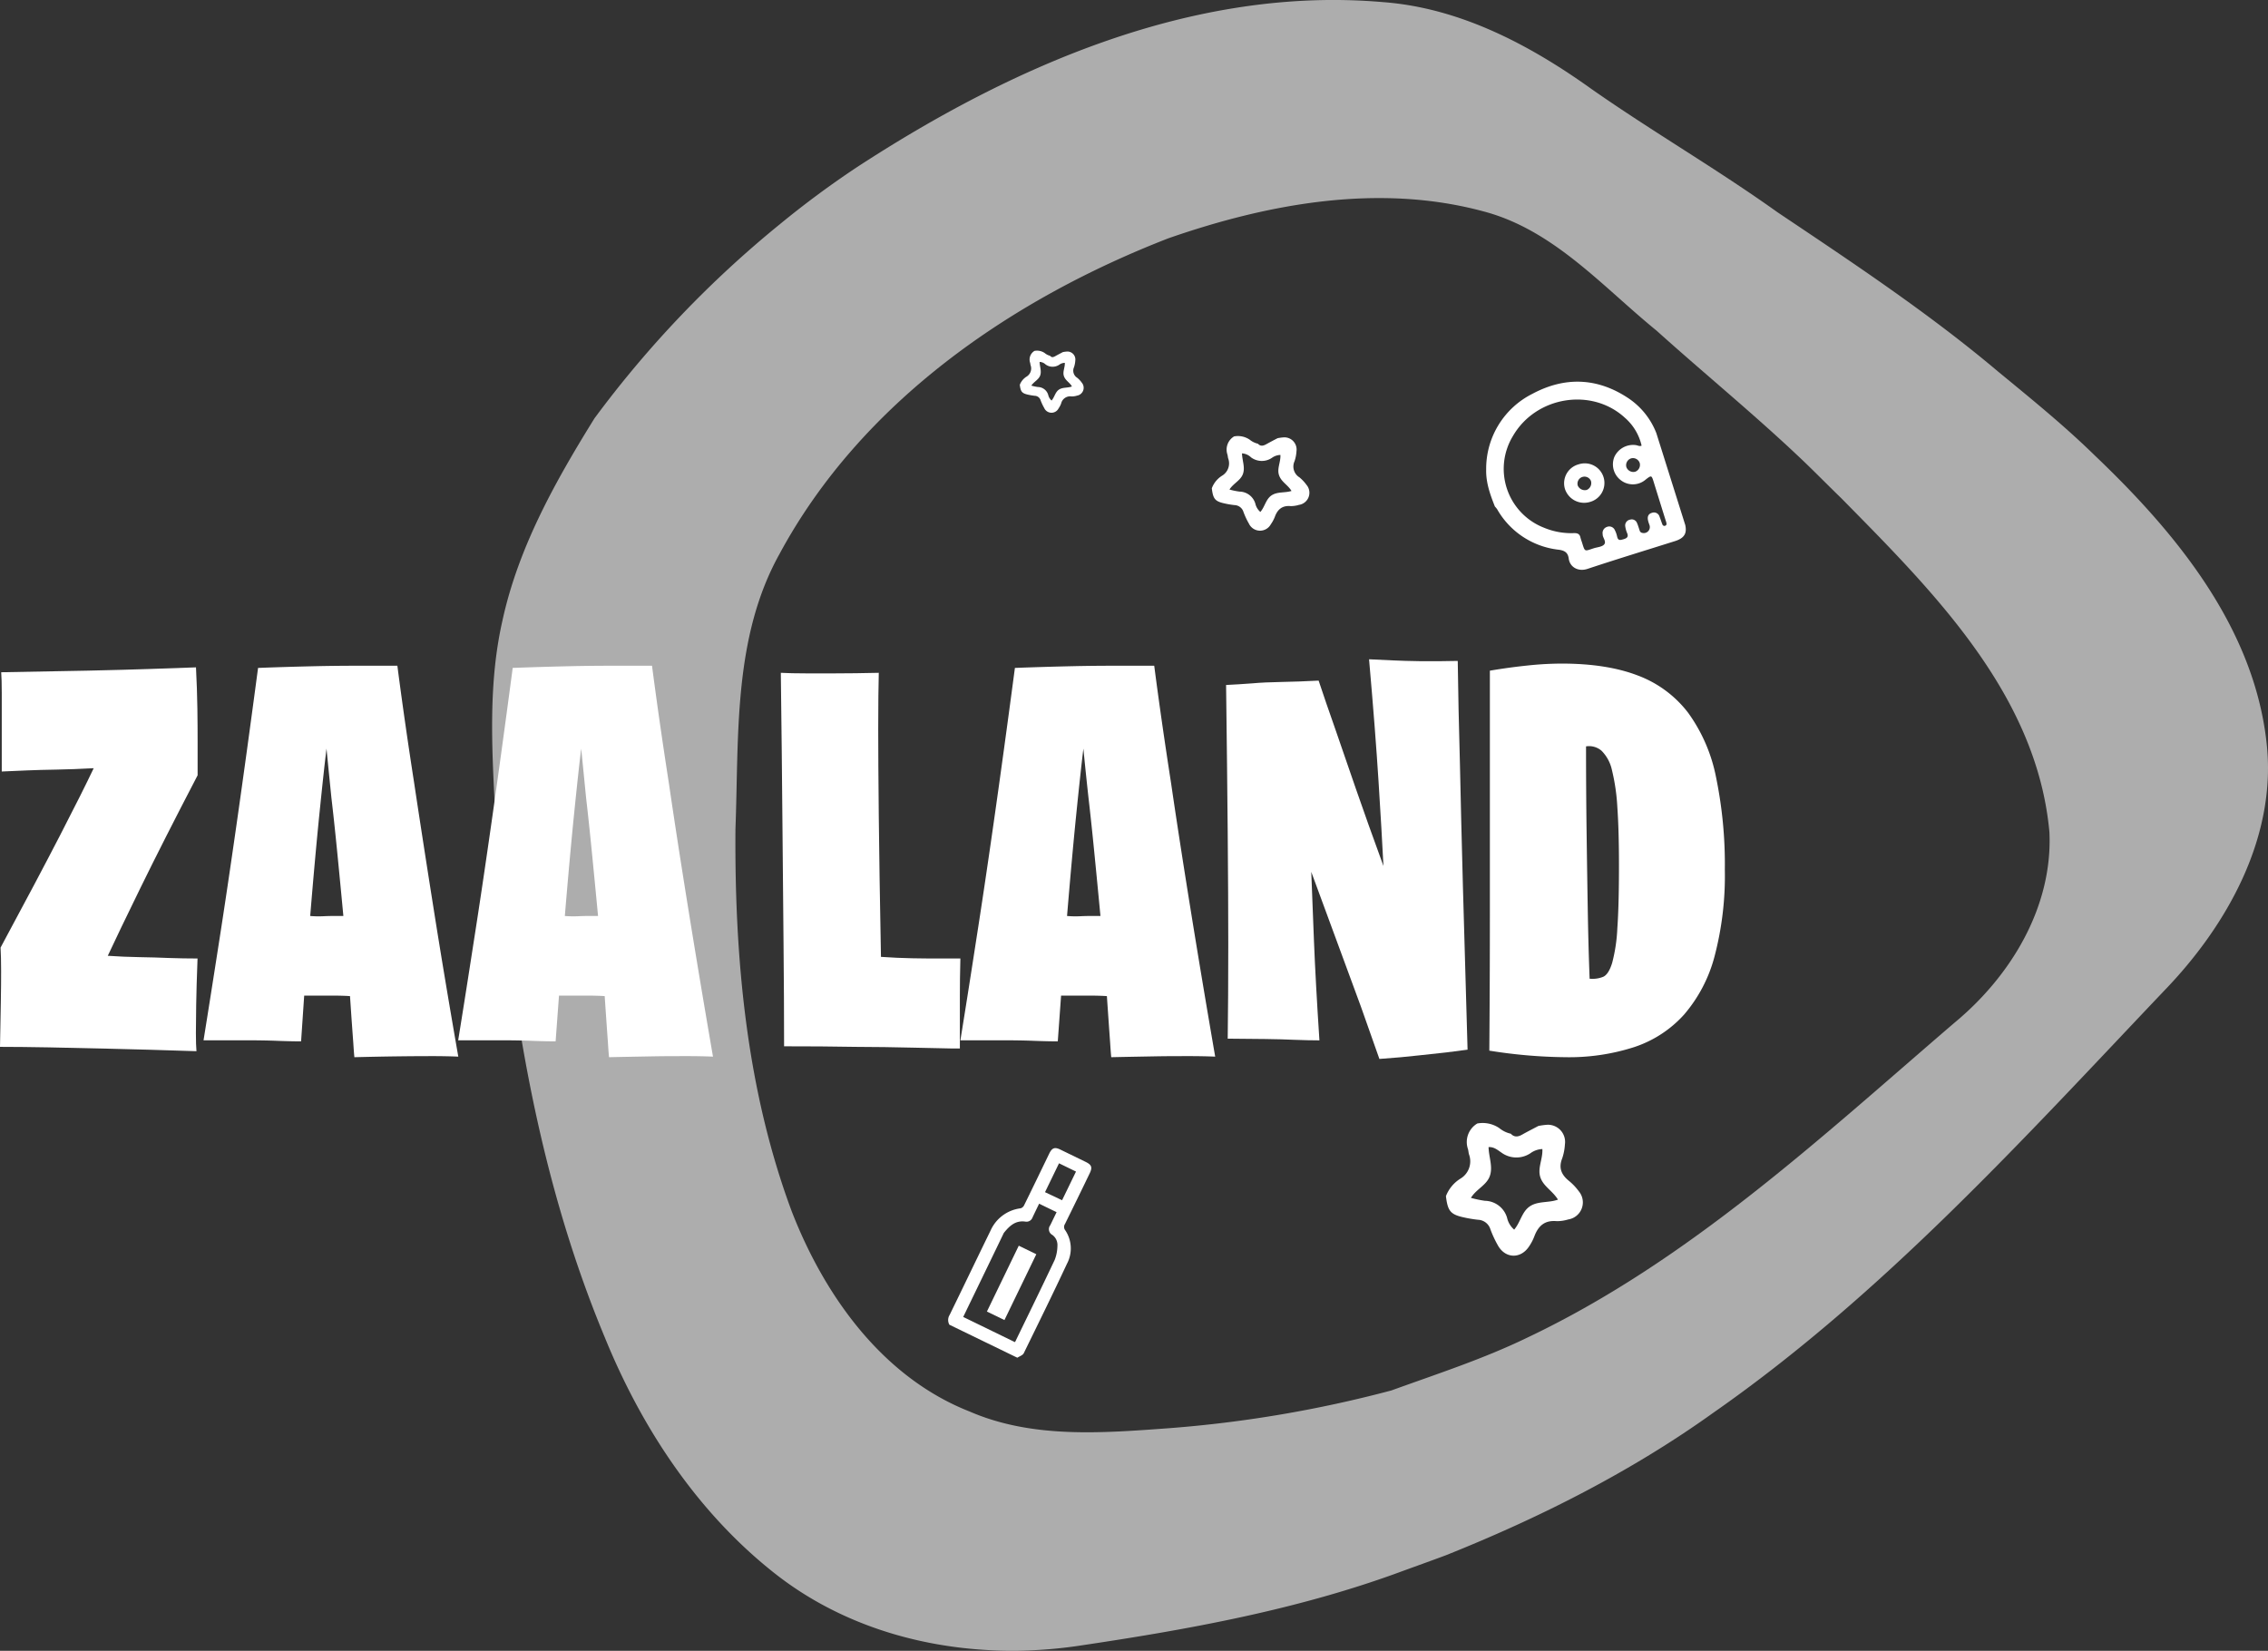<?xml version="1.0" encoding="UTF-8"?>
<svg data-bbox="0 -0.003 570.289 415.104" viewBox="0 0 570.29 415.12" xmlns="http://www.w3.org/2000/svg" data-type="color">
    <rect x="0" y="0" width="570.29" height="415.12" fill="#333333" stroke="none"/>
    <g>
        <path d="M347.71.53c-47.5-4.11-93.31 16.11-132.31 41.56a238.33 238.33 0 0 0-19.31 14.3 269.05 269.05 0 0 0-46.61 48.81c-9.87 15.91-19.18 32.5-23.17 51-3.49 15.44-2.67 31.39-1.85 47.07 3.19 45.25 10.05 90.9 27.6 133 9.23 22.68 23.17 43.87 42.48 59.17 21.39 17 49.88 22.35 76.51 18.45 27.66-4.1 55.45-9.1 81.77-18.87 3.56-1.3 7.15-2.58 10.71-3.91 23.62-9.44 46.57-21 67.27-35.84 42.63-29.75 77.71-68.58 113.34-106.09 16-16.54 28.61-39.09 25.74-62.85-3.36-28.86-22.82-52.42-43.1-71.75-7.72-7.56-16.1-14.34-24.43-21.2-17.42-14.69-36.48-27.31-55.39-40-15.21-10.87-31.4-20.24-46.7-30.94C384.71 11.3 367.12 1.97 347.71.53Zm115.22 124.69c23.09 23.44 49.27 49.4 52.4 84.07.85 18.91-9.83 36.32-24 48-33.7 28.94-66.83 59.88-107.33 79.1-11 5.33-22.67 9.11-34.13 13.26a308.47 308.47 0 0 1-55.85 9.49c-16.76 1.22-34.38 2.68-50.23-4.2-21.83-8.59-36.41-29-44.67-50.22-11.44-30.64-14.43-63.74-14.19-96.25.88-23.3-.66-48.07 11.08-69.17 20.54-38.1 58.19-64 97.76-79.37 25.18-8.76 52.93-13.86 79.16-6.8 17.67 4.61 29.94 18.88 43.6 30 12.34 11.1 25.21 21.59 37.21 33.06 3.07 2.95 6.09 6.03 9.19 9.03Z" opacity=".6" fill="#ffffff" data-color="1"/>
        <path d="M399.8 126.22a5.07 5.07 0 0 1-6.3-3.29 4.93 4.93 0 0 1 3.46-6.17 4.94 4.94 0 1 1 2.84 9.46Zm.24-5.29a1.76 1.76 0 0 0-3.31 1.18 1.94 1.94 0 0 0 2.26 1.09 1.87 1.87 0 0 0 1.05-2.27Z" fill="#ffffff" data-color="1"/>
        <path d="M409.31 100.04c-7.76-5.11-15.91-5.34-24-1a21.06 21.06 0 0 0-11.61 19c-.09 3.31 1 6.33 2.19 9.33a5.66 5.66 0 0 1 .55.66 20.39 20.39 0 0 0 15.53 10.21c1.57.22 2.3.79 2.49 2.24.3 2.18 2.42 3.33 4.7 2.58 7.32-2.43 14.7-4.68 22.05-7 2.3-.74 3-1.91 2.56-4l-7.28-23.14a18.72 18.72 0 0 0-7.18-8.88Zm9.58 31a2.67 2.67 0 0 1 .15.62.46.46 0 0 1-.27.52.53.53 0 0 1-.73-.23c-.28-.66-.47-1.36-.74-2a1.45 1.45 0 0 0-1.88-1c-.91.24-1.27.92-1 2 .07.35.21.68.31 1a1.51 1.51 0 0 1-1.7 2.07.84.84 0 0 1-.75-.65c-.21-.61-.38-1.24-.64-1.82a1.41 1.41 0 0 0-1.74-.88 1.48 1.48 0 0 0-1.22 1.75 6.46 6.46 0 0 0 .47 1.65c.38.93-.06 1.28-.89 1.52s-1.38.42-1.63-.63a6.34 6.34 0 0 0-.56-1.62 1.54 1.54 0 0 0-2-.84 1.61 1.61 0 0 0-1.07 1.87 1.55 1.55 0 0 0 0 .21c.14.76.86 1.58.44 2.23s-1.63.77-2.5 1c-2.63.84-2.35 1.11-3.2-1.58a10.16 10.16 0 0 1-.32-1c-.19-.94-.71-1.2-1.68-1.17a17.76 17.76 0 0 1-7.53-1.37 15.88 15.88 0 0 1-7.78-23.05c5.79-10 19.81-12.26 28.16-4.58a13.16 13.16 0 0 1 4.19 7c-.51.26-1-.08-1.45-.13a5.18 5.18 0 0 0-5.41 3 5 5 0 0 0 1.59 5.79 4.93 4.93 0 0 0 6.15 0l.33-.27c1.19-.9 1.3-.9 1.72.39 1.09 3.5 2.13 6.86 3.18 10.21Zm-6.59-14.64a1.83 1.83 0 0 1-1.12 2.22 1.87 1.87 0 0 1-2.22-1.14 1.8 1.8 0 0 1 1.14-2.2 1.78 1.78 0 0 1 2.2 1.13Z" fill="#ffffff" data-color="1"/>
        <path d="M397.01 299.59a14.16 14.16 0 0 0-2.46-2.61c-1.92-1.54-2.7-3.26-1.73-5.7a13.31 13.31 0 0 0 .68-3.52 4.31 4.31 0 0 0-4.41-4.92 17.5 17.5 0 0 0-2.26.3c-1.34.71-2.69 1.39-4 2.13-1 .58-2 .83-2.94-.18a6.92 6.92 0 0 1-2.88-1.4 7.42 7.42 0 0 0-5.54-1.17 5.42 5.42 0 0 0-2.34 6.46c.11.42.13.86.24 1.27a5.07 5.07 0 0 1-2.13 6.13 9 9 0 0 0-3.66 4.41c.46 3.86 1.17 4.66 4.85 5.42a31.75 31.75 0 0 0 3.22.52 3.4 3.4 0 0 1 3.12 2.41 27.44 27.44 0 0 0 1.94 4.15c1.88 3.21 5.65 3.3 7.73.21a12.19 12.19 0 0 0 1.37-2.6c1-2.66 2.63-4.1 5.62-3.82a9.76 9.76 0 0 0 2.9-.43 4.34 4.34 0 0 0 2.68-7.06Zm-12.18 3.67c-2.16 1.33-2.43 4-4.09 5.95a5.53 5.53 0 0 1-1.79-3 5.92 5.92 0 0 0-5.57-4.25 26.41 26.41 0 0 1-3.52-.74c1.37-2.22 3.94-3.17 4.76-5.5s-.26-4.72-.32-7.26c1.35-.1 2.28.74 3.18 1.34a6.38 6.38 0 0 0 7.35.2 5.35 5.35 0 0 1 3-1.05c.14 2.58-1.33 4.89-.45 7.26.81 2.19 3.07 3.3 4.37 5.46-2.35.84-4.89.33-6.92 1.59Z" fill="#ffffff" data-color="1"/>
        <path d="M328.5 121.9a10.29 10.29 0 0 0-1.75-1.86 3.19 3.19 0 0 1-1.24-4.05 9.55 9.55 0 0 0 .49-2.51 3.07 3.07 0 0 0-3.14-3.5 12.52 12.52 0 0 0-1.6.21c-1 .51-1.92 1-2.86 1.52-.74.41-1.44.59-2.09-.13a5 5 0 0 1-2.05-1 5.27 5.27 0 0 0-3.94-.84 3.86 3.86 0 0 0-1.67 4.6c.08.3.09.61.17.91a3.61 3.61 0 0 1-1.51 4.36 6.33 6.33 0 0 0-2.6 3.18c.33 2.75.83 3.32 3.45 3.86a22.28 22.28 0 0 0 2.29.37 2.42 2.42 0 0 1 2.22 1.72 19.29 19.29 0 0 0 1.38 2.95 3.09 3.09 0 0 0 5.5.15 8.87 8.87 0 0 0 1-1.85c.68-1.89 1.87-2.92 4-2.72a7.07 7.07 0 0 0 2.07-.31 3.08 3.08 0 0 0 1.88-5.06Zm-8.67 2.61c-1.54.95-1.73 2.87-2.91 4.23a3.88 3.88 0 0 1-1.27-2.12 4.22 4.22 0 0 0-4-3 18 18 0 0 1-2.5-.52c1-1.58 2.8-2.26 3.39-3.92s-.19-3.36-.24-5.17a3.54 3.54 0 0 1 2.27 1 4.54 4.54 0 0 0 5.23.14 3.86 3.86 0 0 1 2.16-.75c.1 1.84-.94 3.48-.32 5.17s2.19 2.35 3.11 3.89c-1.67.52-3.47.15-4.92 1.05Z" fill="#ffffff" data-color="1"/>
        <path d="M272.02 96.23a6.39 6.39 0 0 0-1.15-1.23 2.1 2.1 0 0 1-.81-2.66 6.44 6.44 0 0 0 .32-1.64 2 2 0 0 0-2.06-2.3 7.9 7.9 0 0 0-1.06.14c-.62.33-1.25.65-1.87 1s-.94.39-1.37-.08a3.27 3.27 0 0 1-1.31-.67 3.41 3.41 0 0 0-2.59-.55 2.53 2.53 0 0 0-1.09 3c.05.19.06.4.11.59a2.39 2.39 0 0 1-1 2.87 4.18 4.18 0 0 0-1.71 2.06c.22 1.8.55 2.17 2.27 2.53.5.1 1 .19 1.5.24a1.58 1.58 0 0 1 1.46 1.13 13.15 13.15 0 0 0 .91 1.94 2 2 0 0 0 3.61.1 5.68 5.68 0 0 0 .64-1.22 2.33 2.33 0 0 1 2.62-1.79 4.27 4.27 0 0 0 1.36-.2 2 2 0 0 0 1.22-3.26Zm-5.69 1.71c-1 .62-1.13 1.89-1.91 2.78a2.59 2.59 0 0 1-.84-1.4 2.75 2.75 0 0 0-2.6-2 12.21 12.21 0 0 1-1.65-.35c.64-1 1.85-1.48 2.23-2.57s-.12-2.21-.15-3.39a2.27 2.27 0 0 1 1.48.62 3 3 0 0 0 3.44.1 2.46 2.46 0 0 1 1.42-.49c.06 1.2-.62 2.28-.21 3.39s1.44 1.54 2 2.55c-1.08.41-2.26.17-3.21.76Z" fill="#ffffff" data-color="1"/>
        <path d="M49.4 264.34q-12.45-.41-21.69-.62l-15.39-.34q-7.26-.13-12.32-.13.13-6.58.21-11.32t.07-7.74c0-2.38-.05-4.34-.14-5.9q9.3-17.26 15-28.31t8.42-16.8c-3.47.19-6.59.3-9.37.35s-5.23.11-7.32.2c-2.38.09-4.52.19-6.43.28v-19.75c0-2.28-.05-4-.14-5.21q25-.4 37.22-.82 7.11-.27 11.76-.41c.19 3.66.3 7.11.35 10.35s.06 6.1.06 8.57v8.22q-8.76 16.83-14.31 28.18t-8.28 17.21c2.64.18 5.31.3 8 .34s5.13.12 7.32.21q3.69.13 7.25.13-.27 7.14-.34 11.66t-.07 7.1c0 2 .05 3.55.14 4.55Z" fill="#ffffff" data-color="1"/>
        <path d="M51.18 261.6q1.77-11 4-25.36 1.91-12.21 4.37-29.41t5.34-38.87c4.93-.19 9.51-.32 13.75-.42s8-.13 11.15-.13h10.13q1.77 13.71 4.24 29.61 2.06 13.71 4.86 31.4t6.22 37.29q-3.15-.14-7.11-.13-3.42 0-8.21.06t-10.81.21c-.09-.92-.18-2.11-.27-3.56-.1-1.28-.21-2.89-.35-4.8s-.29-4.25-.48-7c-1.27-.09-2.92-.13-4.92-.13h-6.6l-.78 11.51q-2.33 0-5.88-.13-3-.13-7.6-.14Zm30.92-73.35q-.69 5.63-1.78 16.38T78 230.34a25.71 25.71 0 0 0 3.14.07c1-.05 1.87-.07 2.6-.07h2.6q-.81-8.64-1.57-16.32t-1.44-13.43c-.45-4.48-.87-8.59-1.23-12.34Z" fill="#ffffff" data-color="1"/>
        <path d="M115.21 261.6q1.78-11 4-25.36 1.92-12.21 4.38-29.41t5.33-38.87c4.93-.19 9.51-.32 13.76-.42s7.95-.13 11.15-.13h10.12q1.78 13.71 4.25 29.61 2 13.71 4.85 31.4t6.23 37.29q-3.15-.14-7.12-.13c-2.28 0-5 0-8.21.06s-6.79.12-10.81.21c-.09-.92-.18-2.11-.27-3.56-.09-1.28-.21-2.89-.34-4.8s-.3-4.25-.48-7c-1.28-.09-2.92-.13-4.93-.13h-6.56l-.85 11.51q-2.33 0-5.88-.13-3-.13-7.59-.14Zm30.93-73.35q-.69 5.63-1.78 16.38t-2.33 25.71a25.87 25.87 0 0 0 3.15.07c1-.05 1.87-.07 2.6-.07h2.6q-.82-8.64-1.58-16.32t-1.43-13.43q-.66-6.72-1.23-12.34Z" fill="#ffffff" data-color="1"/>
        <path d="M197.16 263.11q0-11.38-.14-25.92-.13-12.47-.27-29.61t-.41-38.39q2.6.14 6.16.14h7.66q4.52 0 10.81-.14-.13 4.67-.14 14.12 0 8.09.14 21.87t.55 35.44c2.73.19 5.31.3 7.73.35s4.53.06 6.36.06h5.88c-.09 3.48-.13 6.58-.13 9.33v13.3c-1.37 0-3.08 0-5.13-.07l-6.57-.14-7.25-.14q-3.76-.06-7.32-.06-8.49-.15-17.93-.14Z" fill="#ffffff" data-color="1"/>
        <path d="M241.49 261.6q1.79-11 4-25.36 1.92-12.21 4.38-29.41t5.33-38.87c4.93-.19 9.51-.32 13.76-.42s7.95-.13 11.15-.13h10.12q1.78 13.71 4.25 29.61 2 13.71 4.85 31.4t6.23 37.29q-3.15-.14-7.12-.13c-2.28 0-5 0-8.21.06s-6.79.12-10.81.21c-.09-.92-.18-2.11-.27-3.56-.09-1.28-.21-2.89-.34-4.8s-.3-4.25-.48-7c-1.28-.09-2.92-.13-4.93-.13h-6.59l-.83 11.51q-2.32 0-5.88-.13-3-.13-7.59-.14Zm30.93-73.35q-.69 5.63-1.78 16.38t-2.33 25.71a25.87 25.87 0 0 0 3.15.07c1-.05 1.87-.07 2.6-.07h2.65q-.82-8.64-1.58-16.32t-1.43-13.43q-.74-6.72-1.28-12.34Z" fill="#ffffff" data-color="1"/>
        <path d="M308.71 261.19q.14-10.15.14-23.72 0-11.65-.14-28t-.41-37.22q3-.14 6.57-.41c2.1-.19 4.56-.3 7.39-.35s5.93-.16 9.31-.34q1.77 5.34 4.24 12.34 2.06 6 5.06 14.67t7 19.61q-.42-8.37-1.23-21.19t-2.39-30.79c1.73.09 3.74.19 6 .28 1.92.09 4.24.16 7 .2s5.83 0 9.3-.07q.14 11.25.55 25.92.27 12.75.75 30.78t1.17 41.06l-5.34.69c-1.82.18-4.13.43-6.91.75s-6.09.62-9.92.89q-2.06-5.76-4.65-13.16-2.34-6.3-5.48-14.88t-7-19q.27 7.14.68 17.42t1.37 24.95c-1.83 0-3.92-.05-6.3-.14q-3-.14-7.31-.2t-9.45-.09Z" fill="#ffffff" data-color="1"/>
        <path d="M374.49 264.2q.14-17.55.14-34.55v-61q4.92-.83 9.5-1.3a82.56 82.56 0 0 1 8.56-.48q11.36 0 19.15 3a28.47 28.47 0 0 1 12.66 9.39 41.11 41.11 0 0 1 7 16.18 108.39 108.39 0 0 1 2.21 23.25 79.59 79.59 0 0 1-2.6 21.86 36.76 36.76 0 0 1-7.67 14.61 29.19 29.19 0 0 1-12.52 8.15 53.26 53.26 0 0 1-17.17 2.54 127.26 127.26 0 0 1-19.26-1.65Zm25.22-18.09a7.21 7.21 0 0 0 3.42-.48c.91-.42 1.66-1.58 2.25-3.5a40.91 40.91 0 0 0 1.3-8.71q.42-5.82.41-16 0-8.64-.41-14.46a50.38 50.38 0 0 0-1.36-9.33 9.81 9.81 0 0 0-2.61-4.84 4.8 4.8 0 0 0-3.9-1.1q0 11 .14 21.46t.28 18.71q.15 9.61.48 18.25Z" fill="#ffffff" data-color="1"/>
        <path d="M268.29 317.79a8.19 8.19 0 0 0-.42-8.4 1.34 1.34 0 0 1-.08-1.6q3.14-6.36 6.21-12.73c.73-1.51.5-2.14-1-2.88l-6.36-3.09c-1.43-.7-2.1-.46-2.81 1-2.1 4.34-4.19 8.68-6.32 13a1.42 1.42 0 0 1-.88.76 9.56 9.56 0 0 0-7.55 5.59c-3.45 7.06-6.84 14.15-10.29 21.21a2.43 2.43 0 0 0-.07 2.47l17.09 8.3c.56-.37 1.37-.62 1.62-1.14 3.66-7.49 7.34-14.95 10.86-22.49Zm-2-25.26 4.27 2.08-3.5 7.21-4.29-2.03Zm-10.84 44.56c-.06.11-.14.22-.25.41l-13-6.33 1.4-2.9 1.42-2.93 5.95-12.3 1.44-3 .09-.11c1.42-1.75 2.91-3.07 5.31-2.74a1.6 1.6 0 0 0 1.8-1c.54-1.16 1.1-2.3 1.68-3.5l4.39 2.13-1.59 3.28a1.64 1.64 0 0 0 .53 2.45 3.1 3.1 0 0 1 1.27 2.74 10.06 10.06 0 0 1-.68 3.52c-3.22 6.8-6.5 13.53-9.78 20.27Z" fill="#ffffff" data-color="1"/>
        <path fill="#ffffff" d="m252.57 331.95-4.41-2.14 8.01-16.56 4.41 2.15-8.01 16.55z" data-color="1"/>
    </g>
</svg>
